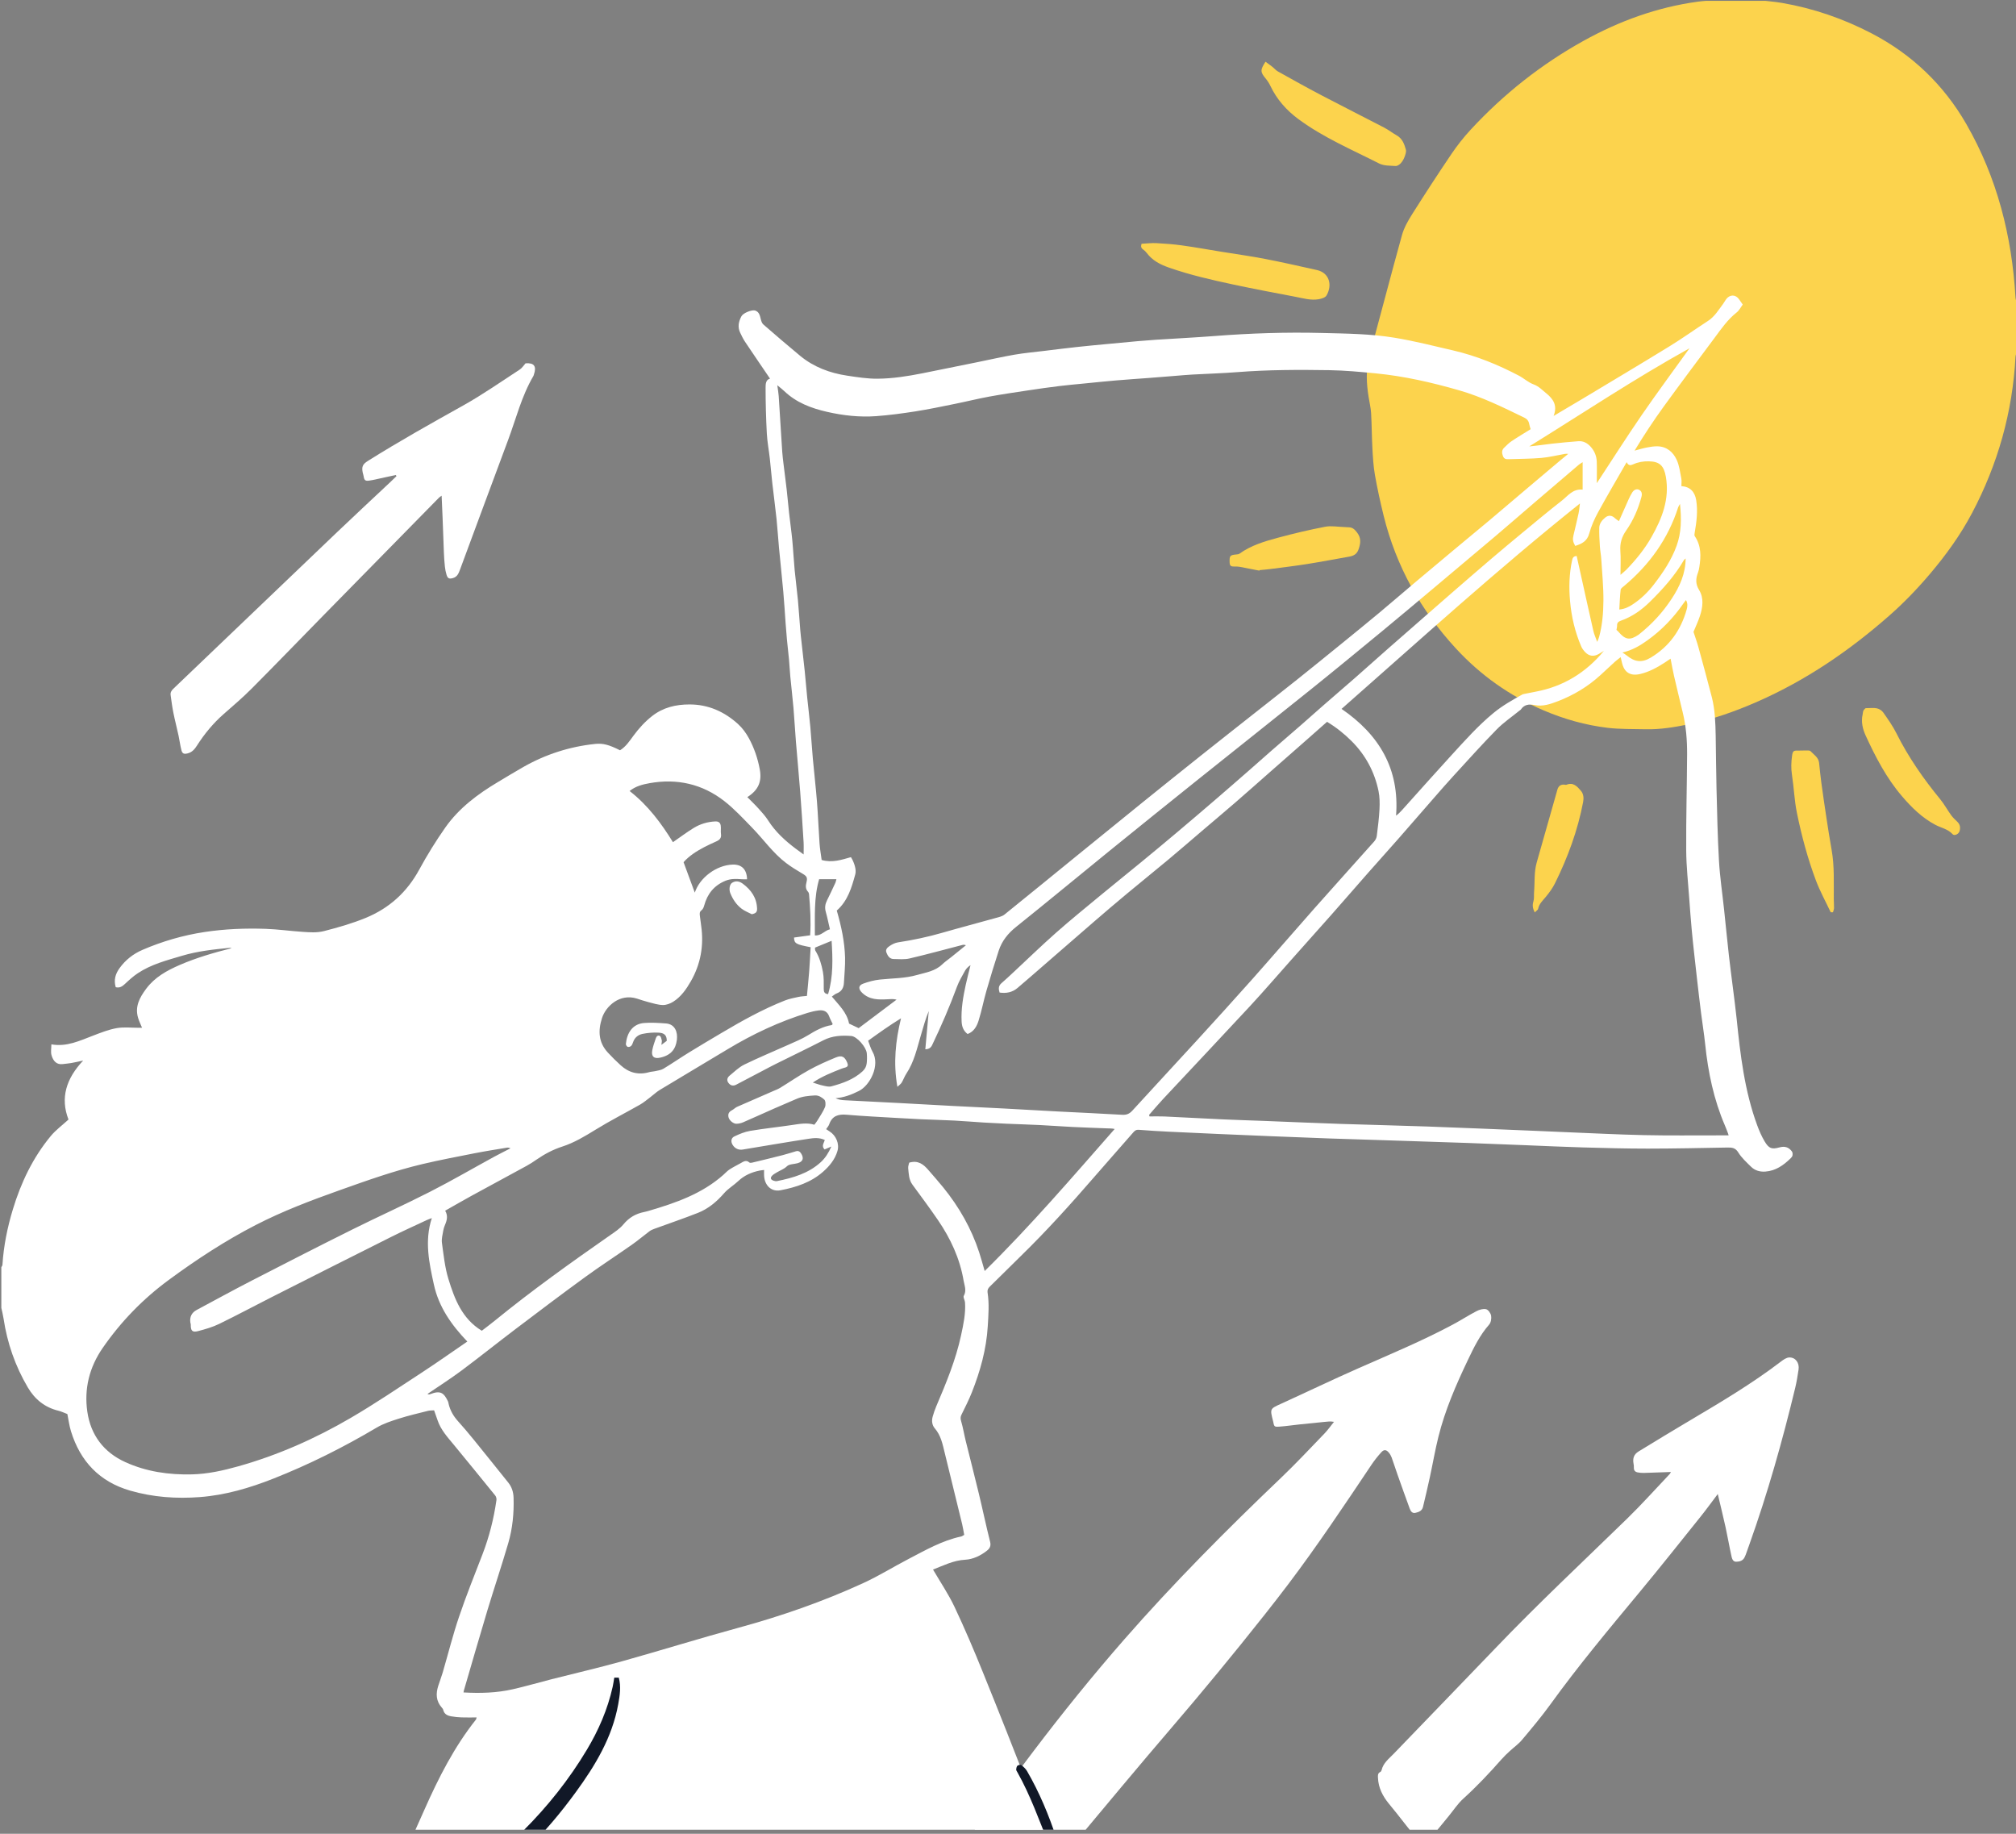 <svg width="221" height="201" viewBox="0 0 221 201" fill="none" xmlns="http://www.w3.org/2000/svg">
<rect x="0" y="0" width="221" height="201" fill="#808080" stroke="none"/>
<g clip-path="url(#clip0_2154_7864)">
<path d="M221.068 38.625C221.027 38.78 220.956 38.934 220.947 39.09C220.625 45.165 219.013 50.883 216.171 56.254C214.907 58.644 213.331 60.824 211.585 62.885C210.185 64.54 208.685 66.096 207.056 67.524C202.712 71.336 197.985 74.562 192.674 76.897C190.237 77.969 187.741 78.857 185.132 79.387C183.565 79.705 181.982 79.973 180.371 79.933C178.994 79.899 177.606 79.937 176.243 79.776C173.814 79.487 171.471 78.824 169.212 77.863C165.519 76.29 162.315 74.021 159.602 71.079C155.746 66.897 153.047 62.066 151.68 56.527C151.315 55.046 150.987 53.553 150.722 52.051C150.552 51.086 150.5 50.096 150.446 49.114C150.376 47.841 150.379 46.563 150.305 45.29C150.27 44.701 150.126 44.118 150.034 43.533C149.792 42.021 149.709 40.523 150.12 39.013C151.32 34.603 152.464 30.177 153.688 25.773C153.91 24.976 154.34 24.215 154.786 23.508C156.195 21.278 157.632 19.064 159.11 16.881C159.742 15.947 160.448 15.049 161.214 14.221C164.82 10.322 168.936 7.062 173.584 4.48C177.5 2.306 181.643 0.799 186.094 0.186C186.684 0.104 187.283 0.083 187.876 0.022C188.056 0.004 188.232 -0.053 188.41 -0.092H192.492C192.645 -0.05 192.797 0.011 192.954 0.031C193.748 0.131 194.55 0.183 195.338 0.318C198.794 0.915 202.075 2.045 205.184 3.665C209.609 5.97 213.085 9.301 215.561 13.611C218.93 19.474 220.549 25.863 220.944 32.586C220.956 32.786 221.023 32.983 221.065 33.182V38.625H221.068Z" fill="#FCD34D"/>
<path d="M187.065 36.268C186.086 37.744 185.106 39.221 184.128 40.698C182.397 43.308 180.676 45.925 178.949 48.538C177.21 51.166 175.463 53.79 173.736 56.427C173.67 56.529 173.527 56.46 173.548 56.348C173.731 55.301 173.81 54.234 173.774 53.17C173.745 52.273 173.662 51.343 173.429 50.473C173.332 50.116 173.18 49.737 172.863 49.52C172.527 49.29 172.098 49.283 171.705 49.283C169.755 49.281 167.801 49.335 165.853 49.27C165.747 49.268 165.747 49.112 165.851 49.107C165.816 49.069 165.809 48.999 165.863 48.961C167.326 47.897 168.808 46.861 170.308 45.85C172.972 44.056 175.694 42.347 178.471 40.731C181.248 39.116 184.075 37.586 186.949 36.151C187.02 36.115 187.116 36.192 187.065 36.268Z" fill="#FCD34D"/>
<path d="M101.456 224.289C101.113 223.974 100.745 223.684 100.438 223.339C100.143 223.008 100.036 222.606 100.093 222.136C100.308 220.383 100.527 218.627 100.67 216.867C100.787 215.433 100.798 213.989 100.859 212.471C100.607 212.612 100.426 212.727 100.232 212.817C99.84 212.999 99.65 212.928 99.415 212.575C98.989 211.933 99 211.32 99.461 210.691C99.959 210.01 100.452 209.323 100.897 208.607C101.106 208.271 101.231 207.869 101.329 207.48C101.409 207.16 101.473 206.931 101.855 206.823C102.124 206.747 102.391 206.511 102.567 206.277C106.139 201.517 109.67 196.726 113.264 191.983C116.449 187.782 119.76 183.681 123.231 179.711C128.661 173.502 134.472 167.666 140.436 161.975C142.075 160.411 143.623 158.753 145.196 157.122C145.575 156.729 145.89 156.273 146.235 155.846C145.835 155.772 145.5 155.82 145.163 155.855C144.263 155.949 143.362 156.033 142.464 156.128C141.73 156.206 141 156.317 140.265 156.37C139.683 156.412 139.678 156.38 139.561 155.782C139.206 154.398 139.215 154.419 140.42 153.87C143.263 152.575 146.08 151.221 148.937 149.961C152.417 148.426 155.932 146.968 159.29 145.17C160.159 144.705 160.99 144.165 161.865 143.71C162.175 143.549 162.591 143.427 162.908 143.5C163.144 143.555 163.413 143.935 163.461 144.208C163.515 144.516 163.443 144.956 163.246 145.181C162.227 146.342 161.562 147.706 160.909 149.077C159.612 151.794 158.411 154.553 157.682 157.486C157.318 158.948 157.065 160.438 156.746 161.912C156.508 163.006 156.251 164.096 155.989 165.186C155.886 165.609 155.511 165.742 155.15 165.823C154.795 165.902 154.631 165.609 154.532 165.341C154.065 164.076 153.616 162.804 153.166 161.533C152.956 160.938 152.768 160.333 152.551 159.74C152.481 159.552 152.374 159.366 152.244 159.214C151.964 158.883 151.712 158.859 151.418 159.185C151.035 159.612 150.671 160.063 150.352 160.54C147.393 164.959 144.441 169.383 141.235 173.627C139.54 175.872 137.78 178.067 136.016 180.258C134.327 182.354 132.607 184.426 130.877 186.49C129.186 188.507 127.459 190.494 125.761 192.504C123.876 194.735 122.002 196.973 120.131 199.216C118.05 201.709 115.959 204.194 113.906 206.71C111.008 210.259 108.067 213.779 105.586 217.643C104.705 219.016 103.968 220.483 103.19 221.922C102.734 222.768 102.351 223.659 101.582 224.289H101.457H101.456Z" fill="white"/>
<path d="M183.172 161.343C182.131 161.38 181.167 161.42 180.201 161.445C179.977 161.451 179.748 161.427 179.527 161.387C179.252 161.336 179.097 161.17 179.11 160.868C179.116 160.729 179.103 160.585 179.076 160.447C178.96 159.837 179.115 159.401 179.638 159.083C181.517 157.937 183.397 156.792 185.291 155.67C188.692 153.658 192.088 151.639 195.237 149.235C195.501 149.033 195.829 148.802 196.136 148.79C196.829 148.762 197.277 149.387 197.163 150.123C197.06 150.789 196.957 151.457 196.799 152.112C195.399 157.927 193.774 163.677 191.763 169.312C191.631 169.678 191.504 170.044 191.372 170.409C191.337 170.504 191.292 170.596 191.248 170.689C191.061 171.084 190.677 171.177 190.318 171.178C189.937 171.178 189.856 170.79 189.794 170.504C189.564 169.467 189.387 168.419 189.159 167.382C188.9 166.205 188.609 165.035 188.307 163.757C187.633 164.647 187.053 165.452 186.433 166.225C184.218 168.986 182.02 171.759 179.761 174.482C176.41 178.52 173.043 182.543 169.968 186.802C168.994 188.15 167.918 189.429 166.847 190.704C166.455 191.172 165.936 191.533 165.485 191.952C165.186 192.231 164.886 192.512 164.616 192.819C163.282 194.334 161.901 195.8 160.401 197.158C159.799 197.703 159.344 198.411 158.823 199.045C158.261 199.727 157.708 200.416 157.137 201.09C156.979 201.277 156.79 201.449 156.583 201.579C156.032 201.928 155.646 201.9 155.22 201.398C154.503 200.552 153.834 199.665 153.143 198.796C152.849 198.427 152.549 198.06 152.249 197.694C151.574 196.868 151.101 195.956 151.057 194.863C151.047 194.618 151.019 194.363 151.308 194.224C151.372 194.193 151.436 194.106 151.451 194.034C151.629 193.233 152.266 192.765 152.784 192.225C156.481 188.375 160.205 184.553 163.894 180.696C168.582 175.793 173.536 171.164 178.393 166.433C180 164.867 181.497 163.188 183.043 161.56C183.082 161.519 183.102 161.461 183.171 161.344L183.172 161.343Z" fill="white"/>
<path d="M43.387 52.064C42.839 52.183 42.291 52.304 41.742 52.422C41.322 52.512 40.904 52.619 40.481 52.677C40.022 52.739 39.931 52.641 39.855 52.161C39.836 52.04 39.789 51.925 39.764 51.806C39.632 51.161 39.754 50.88 40.326 50.522C43.742 48.376 47.261 46.409 50.782 44.441C52.916 43.249 54.926 41.836 56.98 40.503C57.227 40.342 57.397 40.06 57.616 39.821C58.548 39.754 58.839 40.133 58.53 41.048C58.51 41.106 58.498 41.169 58.468 41.22C57.172 43.425 56.571 45.904 55.685 48.27C53.925 52.974 52.191 57.689 50.442 62.397C50.293 62.797 50.152 63.219 49.664 63.359C49.253 63.477 49.081 63.414 48.956 63.016C48.865 62.726 48.805 62.42 48.772 62.118C48.717 61.607 48.682 61.094 48.661 60.579C48.607 59.305 48.568 58.029 48.518 56.755C48.488 55.973 48.45 55.193 48.412 54.334C48.273 54.436 48.188 54.482 48.123 54.549C43.878 58.87 39.632 63.192 35.39 67.517C32.779 70.18 30.19 72.865 27.557 75.507C26.587 76.481 25.532 77.374 24.5 78.284C23.362 79.285 22.412 80.437 21.599 81.711C21.356 82.094 21.073 82.444 20.594 82.57C20.188 82.677 19.994 82.627 19.89 82.234C19.751 81.704 19.688 81.155 19.571 80.619C19.39 79.785 19.173 78.957 19.005 78.12C18.877 77.482 18.794 76.835 18.705 76.189C18.666 75.907 18.786 75.698 19.002 75.492C24.991 69.773 30.97 64.042 36.96 58.323C38.881 56.488 40.83 54.682 42.766 52.861C43 52.641 43.229 52.416 43.461 52.193C43.437 52.15 43.414 52.107 43.39 52.064H43.387Z" fill="white"/>
<path d="M125.142 26.719C125.723 26.691 126.244 26.623 126.759 26.65C127.7 26.7 128.644 26.769 129.576 26.899C131.013 27.099 132.443 27.357 133.875 27.59C135.47 27.849 137.072 28.069 138.658 28.375C140.57 28.744 142.47 29.176 144.371 29.6C145.738 29.905 146.076 31.257 145.414 32.392C145.283 32.618 144.873 32.741 144.57 32.796C143.701 32.952 142.857 32.692 142.014 32.532C139.743 32.101 137.472 31.672 135.212 31.19C132.83 30.682 130.455 30.139 128.15 29.333C127.203 29.003 126.334 28.562 125.714 27.733C125.604 27.588 125.468 27.45 125.318 27.348C125.023 27.152 125.083 26.917 125.143 26.721L125.142 26.719Z" fill="#FCD34D"/>
<path d="M138.726 6.765C139.003 6.969 139.246 7.138 139.477 7.321C139.686 7.485 139.86 7.705 140.087 7.831C141.666 8.71 143.242 9.594 144.843 10.434C147.137 11.637 149.455 12.799 151.754 13.995C152.226 14.242 152.65 14.579 153.116 14.841C153.729 15.185 153.944 15.788 154.114 16.391C154.183 16.637 154.06 16.957 153.963 17.22C153.871 17.466 153.728 17.71 153.549 17.9C153.409 18.049 153.172 18.209 152.99 18.196C152.383 18.153 151.706 18.184 151.189 17.921C148.194 16.4 145.082 15.081 142.356 13.071C141.044 12.104 139.981 10.92 139.273 9.433C139.133 9.14 138.954 8.856 138.746 8.606C138.156 7.898 138.134 7.674 138.728 6.766L138.726 6.765Z" fill="#FCD34D"/>
<path d="M204.51 77.621C205.029 77.621 205.405 77.564 205.75 77.64C206.005 77.696 206.295 77.876 206.442 78.088C206.959 78.826 207.489 79.57 207.89 80.372C209.191 82.976 210.837 85.343 212.679 87.587C213.131 88.137 213.473 88.775 213.892 89.354C214.083 89.617 214.327 89.845 214.565 90.071C214.871 90.362 214.924 90.711 214.815 91.091C214.717 91.429 214.249 91.656 214.041 91.427C213.526 90.86 212.795 90.744 212.169 90.413C210.702 89.639 209.547 88.498 208.489 87.258C206.793 85.273 205.597 82.969 204.518 80.62C204.208 79.944 203.993 79.116 204.19 78.3C204.224 78.16 204.213 78 204.278 77.881C204.353 77.744 204.491 77.642 204.51 77.621Z" fill="#FCD34D"/>
<path d="M200.687 99.989C200.14 98.829 199.514 97.698 199.065 96.502C198.164 94.102 197.499 91.621 196.985 89.111C196.705 87.736 196.655 86.315 196.44 84.924C196.33 84.22 196.354 83.539 196.451 82.843C196.524 82.33 196.603 82.25 197.113 82.271C197.378 82.282 197.644 82.25 197.909 82.258C198.105 82.263 198.378 82.227 198.481 82.338C198.844 82.724 199.354 83.016 199.417 83.626C199.494 84.358 199.565 85.093 199.665 85.823C199.835 87.076 200.018 88.326 200.209 89.576C200.391 90.765 200.572 91.955 200.785 93.139C201.112 94.954 201.009 96.785 201.026 98.612C201.029 98.92 201.061 99.229 201.051 99.536C201.047 99.689 200.976 99.841 200.935 99.993C200.852 99.991 200.77 99.99 200.687 99.989Z" fill="#FCD34D"/>
<path d="M138.06 62.546C137.338 62.405 136.617 62.259 135.894 62.128C135.697 62.092 135.492 62.088 135.289 62.095C134.973 62.105 134.807 62.036 134.795 61.651C134.774 60.923 134.813 60.841 135.529 60.773C135.647 60.761 135.785 60.752 135.875 60.687C137.153 59.77 138.635 59.331 140.119 58.933C141.819 58.476 143.537 58.068 145.264 57.737C145.931 57.609 146.649 57.748 147.344 57.767C147.509 57.772 147.672 57.794 147.836 57.795C148.263 57.8 148.493 58.014 148.762 58.364C149.237 58.984 149.159 59.54 148.936 60.198C148.755 60.731 148.399 60.925 147.904 61.012C146.373 61.28 144.849 61.576 143.314 61.819C141.962 62.034 140.601 62.194 139.242 62.372C138.855 62.423 138.464 62.451 138.076 62.49C138.071 62.51 138.065 62.528 138.061 62.548L138.06 62.546Z" fill="#FCD34D"/>
<path d="M168.24 100.009C168.016 99.556 167.969 99.211 168.098 98.802C168.197 98.487 168.14 98.125 168.169 97.785C168.261 96.708 168.156 95.611 168.454 94.554C169.099 92.259 169.757 89.966 170.409 87.672C170.515 87.3 170.621 86.927 170.725 86.555C170.836 86.161 171.084 85.976 171.468 86C171.55 86.005 171.645 86.046 171.712 86.019C172.464 85.707 172.894 86.197 173.303 86.676C173.601 87.025 173.629 87.482 173.548 87.907C172.955 91.025 171.867 93.978 170.463 96.814C170.202 97.343 169.843 97.832 169.469 98.289C169.131 98.701 168.731 99.048 168.615 99.608C168.587 99.745 168.396 99.849 168.242 100.008L168.24 100.009Z" fill="#FCD34D"/>
<path d="M0.151 138.896C0.192 138.807 0.263 138.721 0.269 138.63C0.398 136.558 0.811 134.532 1.41 132.556C2.298 129.626 3.603 126.885 5.57 124.513C6.112 123.86 6.82 123.343 7.509 122.711C6.585 120.336 7.265 118.209 9.118 116.246C8.595 116.355 8.195 116.449 7.79 116.521C7.489 116.574 7.181 116.592 6.878 116.632C6.216 116.719 5.833 116.311 5.648 115.661C5.547 115.307 5.631 114.9 5.631 114.469C7.317 114.771 8.751 114.066 10.224 113.506C11.065 113.186 11.918 112.845 12.796 112.691C13.591 112.552 14.428 112.656 15.246 112.653C15.347 112.653 15.448 112.653 15.573 112.653C15.421 112.281 15.249 111.934 15.139 111.571C14.761 110.328 15.314 109.333 16.019 108.383C16.962 107.111 18.291 106.38 19.7 105.769C21.533 104.975 23.444 104.422 25.395 103.929C25.317 103.916 25.238 103.886 25.164 103.892C23.412 104.065 21.663 104.252 19.968 104.757C18.285 105.258 16.572 105.695 15.089 106.686C14.581 107.026 14.123 107.447 13.677 107.865C13.386 108.137 13.101 108.31 12.686 108.205C12.457 107.427 12.642 106.76 13.101 106.124C13.759 105.212 14.607 104.55 15.628 104.11C17.807 103.17 20.068 102.515 22.416 102.158C24.645 101.819 26.887 101.732 29.133 101.809C30.486 101.856 31.833 102.051 33.185 102.139C33.957 102.189 34.724 102.255 35.506 102.057C37.061 101.66 38.597 101.222 40.084 100.612C42.678 99.545 44.615 97.787 45.961 95.312C46.824 93.726 47.779 92.18 48.816 90.704C50.311 88.58 52.357 87.046 54.569 85.728C55.506 85.17 56.436 84.6 57.384 84.061C59.829 82.674 62.454 81.829 65.253 81.54C66.109 81.452 66.776 81.636 67.967 82.237C68.613 81.844 69.016 81.216 69.454 80.624C70.045 79.825 70.704 79.099 71.49 78.483C72.701 77.536 74.094 77.211 75.596 77.213C77.651 77.215 79.402 78.002 80.897 79.353C81.374 79.784 81.78 80.336 82.089 80.903C82.669 81.965 83.061 83.112 83.285 84.306C83.542 85.675 83.133 86.601 81.925 87.371C82.342 87.795 82.768 88.198 83.16 88.634C83.529 89.044 83.909 89.458 84.202 89.921C84.999 91.176 86.069 92.15 87.24 93.031C87.499 93.226 87.763 93.412 88.096 93.656C88.096 93.142 88.118 92.717 88.092 92.297C87.978 90.47 87.863 88.642 87.722 86.817C87.581 84.972 87.401 83.131 87.251 81.288C87.151 80.06 87.089 78.828 86.983 77.599C86.885 76.456 86.746 75.315 86.638 74.173C86.577 73.54 86.549 72.904 86.491 72.271C86.426 71.559 86.338 70.848 86.27 70.136C86.213 69.544 86.168 68.952 86.124 68.359C86.038 67.194 85.972 66.027 85.867 64.863C85.723 63.25 85.546 61.639 85.394 60.026C85.296 58.984 85.237 57.939 85.128 56.9C84.989 55.577 84.809 54.258 84.66 52.936C84.558 52.041 84.489 51.142 84.389 50.247C84.286 49.333 84.11 48.423 84.061 47.507C83.972 45.845 83.927 44.178 83.926 42.513C83.926 42.135 83.929 41.618 84.413 41.503C83.498 40.155 82.573 38.806 81.663 37.445C81.46 37.142 81.303 36.804 81.144 36.474C80.842 35.845 80.965 35.238 81.284 34.655C81.476 34.304 82.438 33.911 82.805 34.045C83.234 34.2 83.302 34.599 83.4 34.982C83.452 35.185 83.522 35.426 83.668 35.553C85.004 36.715 86.346 37.871 87.711 38.999C89.21 40.236 90.974 40.891 92.874 41.176C93.968 41.341 95.076 41.517 96.177 41.51C97.838 41.499 99.489 41.24 101.121 40.915C103.125 40.516 105.127 40.106 107.129 39.7C108.491 39.423 109.847 39.112 111.216 38.875C112.286 38.691 113.371 38.594 114.45 38.463C115.652 38.316 116.853 38.166 118.057 38.034C119.119 37.918 120.183 37.82 121.247 37.719C122.413 37.607 123.579 37.496 124.747 37.392C125.403 37.333 126.06 37.282 126.717 37.24C128.854 37.102 130.991 36.997 133.125 36.832C137.052 36.528 140.983 36.395 144.92 36.496C147.574 36.564 150.241 36.584 152.864 37.016C155.026 37.372 157.159 37.914 159.297 38.411C161.831 38.999 164.224 39.974 166.521 41.184C167.064 41.471 167.538 41.922 168.105 42.127C168.683 42.337 169.055 42.744 169.498 43.103C170.271 43.729 170.76 44.441 170.311 45.591C171.416 44.937 172.402 44.359 173.381 43.771C176.598 41.837 179.825 39.919 183.022 37.955C184.455 37.076 185.823 36.09 187.235 35.176C187.97 34.7 188.394 33.966 188.899 33.298C189.023 33.136 189.108 32.946 189.233 32.785C189.65 32.248 190.283 32.271 190.656 32.825C190.765 32.986 190.877 33.143 191.044 33.381C190.839 33.654 190.664 34.023 190.376 34.248C189.39 35.022 188.697 36.037 187.964 37.021C186.098 39.533 184.214 42.034 182.377 44.568C181.251 46.12 180.198 47.725 179.187 49.394C179.623 49.28 180.054 49.143 180.496 49.057C180.896 48.98 181.309 48.908 181.714 48.92C182.73 48.95 183.42 49.558 183.809 50.414C184.092 51.035 184.174 51.753 184.309 52.435C184.363 52.709 184.318 53.004 184.318 53.284C185.258 53.344 185.791 53.894 185.941 54.815C186.137 56.017 185.983 57.194 185.78 58.374C185.758 58.503 185.723 58.676 185.785 58.766C186.5 59.818 186.475 60.971 186.286 62.151C186.254 62.353 186.217 62.559 186.145 62.748C185.89 63.414 185.846 63.992 186.267 64.681C186.791 65.542 186.666 66.557 186.357 67.5C186.153 68.12 185.869 68.714 185.646 69.26C185.829 69.823 186.025 70.356 186.175 70.901C186.678 72.735 187.18 74.57 187.654 76.412C188.01 77.795 188.051 79.216 188.079 80.634C188.116 82.57 188.119 84.507 188.169 86.442C188.237 89.078 188.287 91.715 188.439 94.346C188.541 96.13 188.809 97.904 188.998 99.683C189.176 101.36 189.339 103.038 189.525 104.714C189.652 105.857 189.808 106.998 189.949 108.14C190.094 109.323 190.259 110.506 190.379 111.692C190.781 115.64 191.246 119.574 192.625 123.33C192.85 123.943 193.113 124.553 193.447 125.112C193.906 125.879 194.21 126.001 195.069 125.765C195.671 125.598 196.102 125.749 196.444 126.223C196.519 126.328 196.521 126.515 196.496 126.653C196.477 126.764 196.383 126.874 196.296 126.959C195.52 127.716 194.667 128.329 193.534 128.414C192.926 128.46 192.378 128.303 191.948 127.878C191.454 127.389 190.919 126.908 190.561 126.326C190.252 125.821 189.893 125.771 189.399 125.779C186.473 125.831 183.547 125.896 180.622 125.898C178.253 125.898 175.884 125.833 173.514 125.767C171.435 125.709 169.358 125.608 167.28 125.526C165.141 125.442 163.001 125.352 160.863 125.277C158.373 125.188 155.882 125.111 153.392 125.031C150.819 124.948 148.245 124.872 145.672 124.783C143.532 124.708 141.392 124.621 139.253 124.534C137.319 124.456 135.386 124.372 133.453 124.288C131.663 124.209 129.875 124.131 128.086 124.041C126.997 123.987 125.907 123.922 124.821 123.835C124.55 123.814 124.404 123.925 124.249 124.103C122.799 125.764 121.337 127.414 119.892 129.079C117.327 132.039 114.705 134.945 111.897 137.68C110.76 138.788 109.646 139.917 108.506 141.021C108.305 141.217 108.22 141.412 108.261 141.674C108.453 142.903 108.356 144.128 108.282 145.363C108.131 147.893 107.459 150.286 106.536 152.62C106.205 153.455 105.793 154.259 105.398 155.067C105.282 155.304 105.281 155.489 105.358 155.753C105.569 156.473 105.689 157.22 105.869 157.95C106.341 159.869 106.839 161.781 107.301 163.701C107.726 165.461 108.095 167.236 108.539 168.992C108.654 169.444 108.502 169.719 108.206 169.955C107.503 170.515 106.673 170.912 105.801 170.96C104.502 171.03 103.408 171.607 102.28 172.034C103.085 173.414 103.97 174.718 104.637 176.126C105.745 178.468 106.76 180.857 107.733 183.26C109.523 187.677 111.271 192.111 113.004 196.55C115.411 202.713 117.581 208.959 119.621 215.252C120.765 218.782 122.084 222.246 123.497 225.675C123.783 226.371 123.958 227.114 124.211 227.826C124.423 228.425 124.714 228.999 124.896 229.606C125.114 230.335 125.271 231.083 125.42 231.829C125.533 232.386 125.437 232.426 124.908 232.7C124.261 233.035 123.562 233.08 122.878 233.128C121.545 233.22 120.207 233.242 118.871 233.271C116.627 233.321 114.383 233.412 112.141 233.374C110.276 233.343 108.413 233.151 106.549 233.03C105.935 232.99 105.321 232.944 104.707 232.909C103.866 232.861 103.026 232.807 102.184 232.78C100.374 232.726 98.56 232.74 96.755 232.627C94.96 232.514 93.141 232.544 91.389 232.034C90.762 231.851 90.144 231.626 89.538 231.379C89.129 231.212 88.843 230.911 88.707 230.451C88.612 230.13 88.433 229.819 88.233 229.548C87.314 228.311 86.862 226.862 86.373 225.438C85.501 222.899 84.677 220.344 83.825 217.766C83.721 217.938 83.609 218.098 83.521 218.27C82.493 220.292 81.493 222.328 80.436 224.335C79.636 225.855 79.188 227.481 78.813 229.139C78.709 229.596 78.586 230.054 78.419 230.492C78.13 231.245 77.652 231.833 76.883 232.168C76.463 232.351 76.069 232.35 75.634 232.263C75.325 232.2 74.992 232.213 74.674 232.244C73.212 232.386 71.797 232.83 70.298 232.809C69.349 232.795 68.395 233.054 67.442 233.188C67.2 233.222 66.954 233.268 66.711 233.269C64.731 233.272 62.752 233.274 60.774 233.257C60.014 233.25 59.256 233.172 58.497 233.156C56.664 233.114 54.845 233.301 53.026 233.501C51.844 233.631 50.653 233.681 49.467 233.776C49.27 233.791 49.078 233.856 48.883 233.898H46.409C46.238 233.856 46.068 233.793 45.894 233.775C44.753 233.652 43.612 233.538 42.471 233.422C41.574 233.33 40.677 233.252 39.782 233.144C39.173 233.071 38.562 232.985 37.963 232.854C37.473 232.747 37.109 232.458 37.017 231.92C37.003 231.841 36.998 231.747 36.953 231.687C36.496 231.078 36.434 230.431 36.707 229.725C36.778 229.542 36.756 229.32 36.764 229.115C36.778 228.751 36.735 228.376 36.797 228.02C37.365 224.827 38 221.648 38.877 218.522C40.001 214.514 41.215 210.535 42.843 206.698C44.037 203.883 45.31 201.102 46.55 198.306C48.087 194.843 49.795 191.476 52.169 188.489C52.209 188.439 52.213 188.358 52.249 188.245C51.661 188.245 51.126 188.259 50.592 188.24C50.224 188.227 49.854 188.187 49.49 188.128C49.069 188.058 48.7 187.902 48.588 187.419C48.566 187.325 48.494 187.235 48.426 187.159C47.794 186.453 47.77 185.646 48.038 184.796C48.192 184.308 48.382 183.83 48.526 183.339C49.125 181.295 49.639 179.223 50.322 177.208C51.103 174.898 52.019 172.633 52.895 170.357C53.634 168.438 54.131 166.459 54.422 164.428C54.445 164.266 54.391 164.048 54.29 163.923C52.79 162.067 51.279 160.221 49.764 158.378C49.073 157.537 48.323 156.736 47.968 155.672C47.847 155.311 47.717 154.953 47.587 154.585C47.33 154.605 47.118 154.59 46.922 154.64C45.853 154.911 44.777 155.158 43.728 155.492C42.896 155.756 42.04 156.033 41.296 156.475C37.659 158.632 33.893 160.52 29.96 162.072C27.366 163.096 24.7 163.882 21.916 164.092C19.343 164.287 16.773 164.112 14.272 163.386C10.916 162.414 8.803 160.186 7.783 156.886C7.592 156.269 7.514 155.618 7.385 154.991C7.045 154.863 6.727 154.706 6.389 154.624C4.904 154.26 3.817 153.375 3.054 152.082C1.67 149.737 0.792 147.211 0.389 144.518C0.33 144.127 0.228 143.742 0.146 143.354V138.9L0.151 138.896ZM167.791 47.04C167.731 46.828 167.667 46.656 167.636 46.477C167.581 46.148 167.409 45.928 167.107 45.781C164.778 44.651 162.456 43.501 159.955 42.782C156.954 41.919 153.914 41.225 150.8 40.922C149.104 40.757 147.401 40.6 145.699 40.573C142.342 40.519 138.984 40.527 135.63 40.789C133.991 40.917 132.343 40.963 130.7 41.055C130.044 41.092 129.389 41.154 128.733 41.206C127.832 41.277 126.931 41.352 126.03 41.421C124.801 41.515 123.57 41.593 122.342 41.699C121.156 41.799 119.973 41.924 118.788 42.041C117.89 42.13 116.99 42.207 116.095 42.318C114.979 42.456 113.863 42.613 112.75 42.782C111.319 42.998 109.885 43.207 108.461 43.468C107.198 43.7 105.949 44.012 104.69 44.266C103.251 44.557 101.813 44.861 100.362 45.089C98.928 45.314 97.484 45.508 96.036 45.614C94.229 45.745 92.44 45.547 90.667 45.143C88.922 44.744 87.299 44.133 85.979 42.873C85.77 42.673 85.536 42.498 85.21 42.227C85.276 42.718 85.341 43.061 85.364 43.406C85.497 45.435 85.616 47.464 85.749 49.493C85.779 49.962 85.841 50.431 85.897 50.899C86.007 51.813 86.132 52.725 86.236 53.639C86.336 54.514 86.408 55.391 86.506 56.265C86.614 57.24 86.757 58.212 86.851 59.189C86.957 60.289 87.01 61.395 87.114 62.496C87.217 63.594 87.368 64.689 87.471 65.787C87.574 66.889 87.639 67.993 87.73 69.095C87.768 69.564 87.827 70.031 87.879 70.5C87.991 71.517 88.112 72.533 88.216 73.552C88.317 74.531 88.393 75.513 88.492 76.491C88.599 77.553 88.734 78.611 88.83 79.674C88.935 80.82 88.999 81.97 89.103 83.117C89.248 84.713 89.434 86.306 89.561 87.904C89.681 89.422 89.734 90.945 89.842 92.464C89.885 93.073 89.997 93.678 90.073 94.261C91.233 94.595 92.272 94.234 93.283 93.951C93.631 94.499 93.898 95.32 93.765 95.807C93.365 97.271 92.944 98.738 91.73 99.803C92.236 101.556 92.592 103.233 92.639 104.955C92.665 105.877 92.561 106.801 92.513 107.724C92.484 108.273 92.263 108.685 91.713 108.89C91.527 108.96 91.372 109.11 91.19 109.233C91.958 110.163 92.852 110.981 93.076 112.195C93.43 112.363 93.759 112.517 94.131 112.693C95.506 111.659 96.895 110.614 98.284 109.57C97.918 109.473 97.601 109.511 97.283 109.528C96.292 109.58 95.32 109.593 94.52 108.828C94.09 108.416 94.071 108.019 94.621 107.818C95.208 107.602 95.83 107.434 96.45 107.369C97.816 107.223 99.203 107.247 100.537 106.864C101.492 106.591 102.504 106.454 103.272 105.717C103.582 105.419 103.945 105.176 104.282 104.905C104.818 104.474 105.351 104.04 105.886 103.607C105.719 103.537 105.601 103.548 105.486 103.578C103.566 104.074 101.654 104.6 99.724 105.052C99.156 105.185 98.538 105.127 97.945 105.115C97.513 105.105 97.315 104.766 97.173 104.41C97.033 104.06 97.299 103.843 97.517 103.693C97.793 103.503 98.126 103.339 98.453 103.289C100.094 103.04 101.712 102.697 103.308 102.236C105.253 101.674 107.212 101.162 109.162 100.617C109.489 100.527 109.857 100.448 110.11 100.245C112.741 98.129 115.352 95.986 117.972 93.856C120.383 91.894 122.794 89.932 125.212 87.979C127.324 86.274 129.441 84.575 131.564 82.884C133.541 81.309 135.528 79.75 137.51 78.184C139.121 76.913 140.738 75.648 142.343 74.368C143.9 73.124 145.447 71.867 146.994 70.61C148.398 69.469 149.802 68.33 151.191 67.172C152.549 66.041 153.884 64.882 155.235 63.743C156.633 62.564 158.037 61.392 159.441 60.221C160.736 59.142 162.039 58.072 163.329 56.989C164.746 55.797 166.152 54.594 167.565 53.398C168.711 52.428 169.86 51.46 171.008 50.492C171.285 50.26 171.566 50.033 171.916 49.745C171.727 49.745 171.646 49.734 171.569 49.747C170.703 49.898 169.842 50.115 168.97 50.192C167.804 50.294 166.63 50.286 165.459 50.329C165.163 50.34 164.893 50.355 164.758 49.992C164.629 49.651 164.608 49.346 164.882 49.081C165.146 48.826 165.406 48.555 165.709 48.352C166.386 47.897 167.089 47.481 167.79 47.045L167.791 47.04ZM46.855 152.786C46.985 152.856 47.081 152.842 47.17 152.808C48.289 152.375 48.657 152.663 49.11 153.604C49.153 153.694 49.161 153.801 49.185 153.9C49.357 154.614 49.711 155.222 50.202 155.769C50.794 156.427 51.367 157.104 51.925 157.791C53.197 159.356 54.456 160.932 55.719 162.504C56.107 162.986 56.281 163.554 56.299 164.157C56.353 165.849 56.19 167.528 55.715 169.15C54.992 171.623 54.168 174.066 53.423 176.533C52.544 179.448 51.706 182.376 50.85 185.298C50.831 185.363 50.824 185.432 50.81 185.505C52.656 185.611 54.444 185.557 56.199 185.16C57.637 184.834 59.055 184.417 60.486 184.052C63.047 183.399 65.624 182.808 68.169 182.097C72.45 180.901 76.695 179.575 80.984 178.407C85.664 177.13 90.226 175.542 94.63 173.521C96.339 172.737 97.946 171.733 99.619 170.864C101.47 169.903 103.287 168.852 105.363 168.412C105.474 168.388 105.572 168.304 105.699 168.235C105.622 167.834 105.568 167.451 105.478 167.078C104.842 164.454 104.2 161.833 103.555 159.212C103.325 158.277 103.146 157.332 102.475 156.56C102.178 156.219 102.111 155.731 102.245 155.268C102.353 154.894 102.475 154.522 102.627 154.164C103.711 151.618 104.776 149.063 105.358 146.345C105.612 145.165 105.872 143.977 105.788 142.755C105.771 142.51 105.562 142.199 105.653 142.038C105.986 141.456 105.722 140.895 105.632 140.361C105.222 137.942 104.207 135.759 102.832 133.746C101.929 132.424 100.972 131.139 100.025 129.848C99.627 129.306 99.623 128.673 99.559 128.055C99.537 127.828 99.639 127.588 99.668 127.437C100.65 127.145 101.236 127.624 101.765 128.236C102.315 128.874 102.878 129.505 103.408 130.159C105.14 132.297 106.486 134.653 107.343 137.275C107.556 137.924 107.73 138.585 107.944 139.314C112.996 134.342 117.555 129.022 122.194 123.746C121.913 123.681 121.669 123.688 121.426 123.68C120.13 123.631 118.833 123.588 117.538 123.523C116.346 123.465 115.156 123.372 113.965 123.313C112.751 123.253 111.537 123.221 110.323 123.168C109.501 123.133 108.678 123.091 107.857 123.04C106.769 122.973 105.681 122.879 104.593 122.822C103.4 122.761 102.206 122.733 101.014 122.681C100.13 122.642 99.246 122.592 98.362 122.539C96.514 122.428 94.664 122.343 92.821 122.184C91.905 122.104 91.228 122.293 90.9 123.233C90.836 123.419 90.686 123.576 90.564 123.763C90.698 123.853 90.812 123.935 90.934 124.01C91.649 124.451 92.039 125.367 91.803 126.164C91.532 127.081 90.945 127.797 90.243 128.419C88.906 129.605 87.268 130.135 85.563 130.463C84.579 130.653 83.846 129.967 83.764 128.918C83.747 128.703 83.762 128.486 83.762 128.238C83.547 128.267 83.404 128.278 83.265 128.306C82.387 128.486 81.597 128.826 80.93 129.455C80.438 129.92 79.827 130.271 79.388 130.775C78.574 131.71 77.655 132.49 76.508 132.941C74.933 133.56 73.327 134.105 71.737 134.687C71.549 134.755 71.357 134.836 71.198 134.955C70.543 135.445 69.92 135.978 69.251 136.446C67.542 137.645 65.788 138.781 64.1 140.01C61.564 141.856 59.062 143.747 56.562 145.641C54.55 147.164 52.58 148.744 50.556 150.253C49.358 151.145 48.093 151.947 46.859 152.79L46.855 152.786ZM125.969 122.201C125.984 122.258 125.997 122.314 126.012 122.37C126.543 122.37 127.075 122.35 127.606 122.374C129.787 122.475 131.966 122.596 134.147 122.696C135.567 122.761 136.988 122.801 138.409 122.855C141.27 122.966 144.131 123.092 146.992 123.19C150.143 123.296 153.295 123.361 156.446 123.474C160.398 123.616 164.35 123.787 168.301 123.949C169.392 123.993 170.483 124.047 171.573 124.09C174.455 124.206 177.336 124.357 180.219 124.419C182.938 124.478 185.66 124.442 188.38 124.446C188.745 124.446 189.11 124.446 189.498 124.446C189.471 124.357 189.459 124.301 189.437 124.246C189.326 123.96 189.223 123.672 189.102 123.39C187.867 120.531 187.245 117.525 186.925 114.443C186.807 113.303 186.619 112.169 186.475 111.031C186.33 109.892 186.199 108.751 186.067 107.61C185.951 106.612 185.84 105.613 185.731 104.613C185.633 103.715 185.532 102.818 185.452 101.918C185.35 100.771 185.26 99.624 185.179 98.476C185.056 96.731 184.859 94.988 184.848 93.242C184.826 89.719 184.925 86.196 184.945 82.672C184.953 81.13 184.832 79.594 184.466 78.086C184.143 76.754 183.82 75.422 183.512 74.087C183.371 73.478 183.266 72.861 183.134 72.195C182.884 72.364 182.702 72.491 182.517 72.61C181.672 73.155 180.801 73.642 179.809 73.875C178.727 74.129 178.049 73.711 177.804 72.629C177.765 72.455 177.723 72.282 177.664 72.029C177.409 72.231 177.212 72.369 177.035 72.53C176.502 73.015 175.978 73.51 175.447 73.997C174.071 75.259 172.494 76.202 170.757 76.868C169.955 77.176 169.118 77.462 168.24 77.284C167.613 77.157 167.097 77.211 166.715 77.775C166.682 77.823 166.617 77.85 166.571 77.889C165.729 78.575 164.816 79.192 164.06 79.964C162.433 81.623 160.882 83.358 159.31 85.07C158.614 85.828 157.94 86.606 157.263 87.38C155.936 88.898 154.619 90.425 153.288 91.94C152.188 93.192 151.068 94.43 149.966 95.681C148.632 97.195 147.314 98.722 145.978 100.234C144.492 101.916 142.992 103.587 141.5 105.264C140.007 106.941 138.543 108.646 137.018 110.292C133.867 113.692 130.681 117.059 127.516 120.446C126.984 121.015 126.483 121.614 125.968 122.199L125.969 122.201ZM91.603 120.375C91.928 120.538 92.258 120.578 92.588 120.596C94.523 120.696 96.457 120.789 98.39 120.891C100.386 120.996 102.381 121.113 104.376 121.217C106.248 121.315 108.121 121.399 109.992 121.498C112.009 121.605 114.023 121.726 116.04 121.831C118.364 121.953 120.691 122.049 123.014 122.19C123.494 122.22 123.81 122.087 124.131 121.735C126.464 119.178 128.823 116.645 131.16 114.091C133.217 111.841 135.269 109.587 137.295 107.308C139.579 104.737 141.82 102.128 144.101 99.553C146.272 97.1 148.47 94.673 150.647 92.226C150.785 92.07 150.899 91.846 150.925 91.641C151.048 90.666 151.174 89.688 151.224 88.708C151.257 88.038 151.252 87.344 151.116 86.692C150.678 84.596 149.703 82.771 148.181 81.247C147.367 80.43 146.477 79.719 145.474 79.118C144.616 79.875 143.787 80.609 142.955 81.342C141.688 82.455 140.421 83.568 139.154 84.681C137.918 85.768 136.689 86.863 135.445 87.94C134.232 88.99 133.003 90.02 131.783 91.061C130.562 92.101 129.353 93.155 128.12 94.183C126.59 95.46 125.035 96.709 123.503 97.984C122.301 98.984 121.112 100.001 119.929 101.022C118.122 102.581 116.324 104.152 114.521 105.716C113.529 106.578 112.54 107.444 111.537 108.294C110.974 108.771 110.311 108.901 109.574 108.791C109.452 108.396 109.443 108.061 109.779 107.77C110.227 107.382 110.659 106.976 111.094 106.572C112.646 105.127 114.167 103.649 115.756 102.245C117.343 100.841 118.991 99.506 120.623 98.154C122.096 96.936 123.588 95.742 125.065 94.528C126.367 93.457 127.665 92.382 128.954 91.295C130.399 90.078 131.835 88.852 133.269 87.62C134.485 86.575 135.692 85.52 136.9 84.465C137.705 83.762 138.501 83.048 139.305 82.346C140.436 81.361 141.574 80.386 142.703 79.401C143.493 78.713 144.272 78.011 145.062 77.322C146.225 76.308 147.397 75.306 148.557 74.289C149.764 73.231 150.958 72.157 152.162 71.096C153.383 70.022 154.608 68.955 155.832 67.884C156.948 66.909 158.062 65.93 159.182 64.959C160.564 63.759 161.946 62.558 163.339 61.37C164.528 60.356 165.726 59.355 166.929 58.361C168.353 57.185 169.771 56 171.226 54.863C171.885 54.347 172.414 53.562 173.494 53.664V50.659C173.347 50.755 173.201 50.83 173.08 50.933C171.453 52.318 169.828 53.707 168.204 55.097C166.786 56.314 165.376 57.541 163.951 58.749C161.725 60.634 159.492 62.51 157.257 64.384C155.367 65.97 153.481 67.56 151.578 69.129C148.959 71.287 146.34 73.445 143.695 75.57C139.578 78.879 135.435 82.155 131.312 85.457C128.085 88.041 124.865 90.634 121.655 93.239C118.234 96.015 114.845 98.829 111.405 101.581C110.503 102.301 109.83 103.134 109.479 104.213C109.004 105.672 108.555 107.14 108.131 108.615C107.82 109.699 107.609 110.813 107.271 111.887C107.078 112.498 106.755 113.085 106.071 113.337C105.606 112.984 105.444 112.519 105.416 111.983C105.344 110.616 105.577 109.283 105.864 107.957C106.021 107.231 106.214 106.511 106.392 105.788C106.13 105.961 105.921 106.163 105.786 106.407C105.469 106.98 105.128 107.551 104.903 108.162C104.101 110.338 103.183 112.462 102.182 114.552C102.045 114.839 101.84 114.993 101.436 115.012C101.563 113.593 101.688 112.206 101.813 110.819C101.461 111.681 101.216 112.565 100.958 113.445C100.53 114.899 100.214 116.394 99.352 117.687C99.15 117.991 99.035 118.352 98.843 118.664C98.739 118.832 98.555 118.952 98.376 119.124C97.908 116.526 98.175 114.062 98.772 111.614C97.499 112.395 96.353 113.218 95.168 114.071C95.331 114.489 95.44 114.912 95.65 115.277C96.517 116.775 95.362 118.98 94.152 119.581C93.342 119.983 92.516 120.304 91.603 120.37L91.603 120.375ZM51.23 147.044C49.48 145.219 48.1 143.253 47.565 140.805C47.045 138.424 46.516 136.037 47.337 133.512C47.076 133.614 46.928 133.664 46.787 133.729C45.495 134.337 44.189 134.921 42.912 135.561C38.541 137.749 34.177 139.953 29.815 142.16C27.883 143.138 25.975 144.164 24.027 145.111C23.301 145.464 22.503 145.693 21.718 145.899C21.079 146.066 20.903 145.867 20.913 145.187C20.914 145.108 20.877 145.03 20.865 144.949C20.779 144.344 21.013 143.875 21.555 143.584C23.568 142.508 25.568 141.409 27.598 140.364C31.253 138.482 34.913 136.61 38.593 134.778C41.426 133.367 44.315 132.069 47.135 130.631C49.515 129.418 51.827 128.071 54.172 126.791C54.76 126.471 55.363 126.174 55.958 125.867C55.81 125.792 55.686 125.774 55.568 125.795C54.398 125.991 53.225 126.171 52.061 126.4C50.138 126.778 48.21 127.144 46.303 127.595C43.221 128.323 40.242 129.389 37.261 130.448C34.123 131.562 31.011 132.738 28.044 134.265C24.686 135.994 21.537 138.058 18.498 140.293C15.673 142.372 13.258 144.856 11.26 147.743C9.792 149.863 9.207 152.222 9.574 154.745C9.946 157.29 11.363 159.176 13.724 160.254C16.044 161.313 18.52 161.665 21.048 161.604C22.776 161.562 24.462 161.186 26.123 160.719C30.48 159.494 34.59 157.672 38.483 155.393C41.109 153.857 43.636 152.149 46.184 150.482C47.872 149.378 49.519 148.214 51.23 147.044ZM52.818 145.86C53.321 145.471 53.801 145.116 54.262 144.739C58.319 141.432 62.576 138.397 66.866 135.404C67.388 135.041 67.947 134.679 68.344 134.198C68.955 133.458 69.692 133.03 70.608 132.848C70.788 132.812 70.967 132.762 71.144 132.71C74.074 131.849 76.943 130.859 79.287 128.782C79.515 128.581 79.72 128.346 79.973 128.182C80.366 127.926 80.791 127.718 81.201 127.489C81.507 127.317 81.802 127.1 82.152 127.421C82.207 127.472 82.347 127.459 82.439 127.438C83.554 127.17 84.668 126.902 85.779 126.618C86.276 126.491 86.763 126.33 87.257 126.187C87.511 126.114 87.684 126.21 87.823 126.432C88.151 126.959 88.023 127.331 87.432 127.497C87.039 127.608 86.525 127.581 86.272 127.827C85.942 128.15 85.547 128.269 85.187 128.487C85.012 128.594 84.824 128.691 84.677 128.83C84.405 129.087 84.458 129.298 84.811 129.416C84.925 129.454 85.059 129.483 85.173 129.46C86.918 129.107 88.614 128.624 89.972 127.388C90.466 126.937 90.827 126.37 91.136 125.669C90.811 125.809 90.596 125.901 90.393 125.989C90.011 125.617 90.331 125.285 90.414 124.95C89.81 124.664 89.199 124.734 88.623 124.822C86.217 125.19 83.82 125.605 81.419 126.001C80.968 126.076 80.557 125.884 80.318 125.494C80.095 125.131 80.129 124.739 80.51 124.558C81.057 124.298 81.639 124.055 82.232 123.954C83.751 123.698 85.286 123.54 86.811 123.313C87.644 123.19 88.468 123.029 89.272 123.279C89.396 123.11 89.505 122.985 89.588 122.846C89.882 122.355 90.218 121.879 90.437 121.356C90.537 121.116 90.51 120.646 90.349 120.512C90.081 120.289 89.776 120.043 89.316 120.07C88.633 120.111 87.969 120.165 87.335 120.44C86.531 120.788 85.725 121.127 84.923 121.48C83.765 121.99 82.615 122.516 81.455 123.018C81.235 123.113 80.983 123.163 80.743 123.173C80.406 123.188 79.965 122.821 79.874 122.497C79.769 122.125 79.894 121.865 80.243 121.688C80.441 121.587 80.602 121.407 80.804 121.317C82.118 120.734 83.439 120.166 84.757 119.592C85.02 119.477 85.295 119.377 85.538 119.227C86.587 118.585 87.602 117.882 88.677 117.287C89.625 116.763 90.624 116.319 91.627 115.906C92.295 115.631 92.605 115.826 92.878 116.477C92.986 116.737 92.972 116.913 92.68 117.004C92.544 117.046 92.404 117.076 92.272 117.128C91.189 117.552 90.106 117.983 89.102 118.657C89.497 118.779 89.834 118.906 90.183 118.981C90.493 119.048 90.842 119.151 91.13 119.074C92.363 118.743 93.562 118.329 94.542 117.437C94.83 117.175 94.973 116.888 95.011 116.543C95.051 116.176 95.053 115.8 95.018 115.432C94.954 114.768 93.936 113.6 93.32 113.553C92.271 113.472 91.24 113.52 90.26 114.024C88.533 114.914 86.781 115.753 85.041 116.618C84.567 116.854 84.1 117.106 83.632 117.351C82.653 117.865 81.676 118.382 80.696 118.894C80.376 119.061 80.093 118.993 79.872 118.717C79.63 118.415 79.718 118.117 79.981 117.901C80.503 117.471 81.002 116.974 81.599 116.684C83.166 115.918 84.784 115.254 86.375 114.537C87.123 114.199 87.895 113.892 88.59 113.463C89.404 112.959 90.219 112.508 91.174 112.357C91.205 112.352 91.229 112.3 91.282 112.24C91.156 111.97 90.998 111.684 90.887 111.381C90.685 110.836 90.263 110.689 89.752 110.751C89.346 110.8 88.941 110.894 88.549 111.013C85.446 111.965 82.533 113.335 79.756 115.009C77.283 116.5 74.798 117.971 72.326 119.467C71.946 119.698 71.619 120.016 71.26 120.286C70.902 120.554 70.557 120.851 70.171 121.071C68.551 121.992 66.885 122.837 65.301 123.814C64.125 124.538 62.959 125.246 61.638 125.674C60.616 126.004 59.676 126.506 58.792 127.117C58.456 127.35 58.113 127.577 57.754 127.773C55.724 128.884 53.685 129.978 51.655 131.089C50.709 131.607 49.776 132.149 48.8 132.702C49.123 133.245 49.003 133.746 48.786 134.25C48.698 134.454 48.626 134.671 48.591 134.89C48.52 135.332 48.385 135.793 48.445 136.222C48.631 137.557 48.766 138.921 49.16 140.199C49.834 142.389 50.654 144.548 52.814 145.859L52.818 145.86ZM175.827 71.341C175.641 71.452 175.457 71.567 175.271 71.676C174.723 71.995 174.199 71.934 173.764 71.472C173.598 71.295 173.44 71.09 173.344 70.868C172.657 69.278 172.266 67.598 172.114 65.889C171.981 64.402 172.016 62.892 172.339 61.411C172.397 61.147 172.492 60.956 172.84 60.942C172.996 61.65 173.151 62.343 173.304 63.037C173.759 65.082 174.207 67.128 174.673 69.171C174.756 69.534 174.92 69.879 175.091 70.358C175.2 70.073 175.264 69.945 175.301 69.808C175.652 68.511 175.762 67.174 175.772 65.846C175.783 64.328 175.631 62.808 175.537 61.289C175.507 60.82 175.412 60.354 175.383 59.885C175.341 59.21 175.301 58.532 175.316 57.856C175.325 57.38 175.62 57.01 175.979 56.722C176.339 56.431 176.727 56.486 177.051 56.811C177.145 56.904 177.266 56.972 177.471 57.123C177.846 56.274 178.188 55.492 178.54 54.716C178.658 54.456 178.786 54.197 178.942 53.959C179.113 53.697 179.403 53.544 179.682 53.684C179.974 53.832 180.036 54.114 179.937 54.476C179.581 55.795 179.047 57.036 178.265 58.148C177.779 58.84 177.569 59.542 177.629 60.383C177.69 61.213 177.643 62.052 177.643 63.006C177.916 62.769 178.108 62.624 178.275 62.453C179.339 61.361 180.297 60.178 181.047 58.853C182.204 56.81 183.044 54.686 182.614 52.244C182.404 51.059 181.946 50.588 180.754 50.563C180.145 50.55 179.569 50.648 179.019 50.9C178.742 51.026 178.5 51.048 178.319 50.656C177.245 52.53 176.182 54.327 175.182 56.157C174.782 56.89 174.434 57.675 174.216 58.478C173.985 59.333 173.39 59.611 172.679 59.836C172.426 59.393 172.384 59.116 172.484 58.694C172.676 57.88 172.875 57.069 173.051 56.252C173.123 55.915 173.147 55.567 173.197 55.186C164.17 62.393 155.689 70.112 147.066 77.701C151.2 80.536 153.433 84.284 153.04 89.404C153.295 89.213 153.493 89.016 153.68 88.809C154.671 87.707 155.656 86.601 156.648 85.499C157.459 84.596 158.272 83.693 159.093 82.799C160.581 81.176 162.038 79.528 163.752 78.124C164.723 77.329 165.797 76.726 166.88 76.124C166.932 76.094 166.995 76.081 167.054 76.068C167.494 75.98 167.932 75.891 168.373 75.808C171.392 75.237 173.86 73.721 175.827 71.339V71.341ZM88.81 102.517C88.91 101.022 88.822 99.525 88.691 98.03C88.684 97.933 88.645 97.819 88.582 97.749C88.289 97.437 88.312 97.089 88.407 96.712C88.543 96.172 88.437 96.031 87.938 95.74C87.339 95.389 86.743 95.021 86.189 94.604C84.745 93.516 83.715 92.021 82.467 90.741C81.478 89.726 80.507 88.668 79.395 87.802C76.988 85.928 74.22 85.306 71.215 85.841C70.445 85.978 69.675 86.173 69.019 86.7C71.041 88.274 72.505 90.257 73.771 92.31C74.538 91.779 75.26 91.238 76.025 90.764C76.748 90.317 77.55 90.076 78.413 90.035C78.78 90.017 78.968 90.184 79.01 90.504C79.052 90.805 78.991 91.12 79.036 91.421C79.1 91.857 78.88 92.065 78.527 92.223C78.076 92.425 77.626 92.629 77.189 92.859C76.348 93.3 75.553 93.809 74.934 94.501C75.352 95.637 75.76 96.741 76.165 97.838C76.712 96.186 78.534 94.831 80.305 94.766C81.292 94.729 81.863 95.274 81.896 96.376C81.704 96.376 81.514 96.389 81.325 96.374C80.711 96.327 80.115 96.294 79.514 96.545C78.273 97.06 77.544 97.974 77.198 99.245C77.148 99.433 77.059 99.658 76.913 99.765C76.675 99.937 76.695 100.14 76.72 100.364C76.761 100.731 76.81 101.097 76.863 101.462C77.175 103.629 76.814 105.675 75.722 107.574C75.227 108.435 74.656 109.257 73.8 109.797C73.471 110.005 73.04 110.167 72.66 110.159C72.121 110.145 71.582 109.967 71.05 109.832C70.633 109.726 70.226 109.582 69.816 109.453C67.939 108.862 66.412 110.289 65.994 111.586C65.547 112.975 65.603 114.252 66.634 115.369C67.081 115.852 67.55 116.317 68.037 116.76C68.94 117.581 69.986 117.86 71.18 117.514C71.375 117.458 71.588 117.46 71.788 117.413C72.101 117.339 72.447 117.309 72.713 117.149C73.664 116.577 74.579 115.945 75.524 115.362C76.715 114.628 77.92 113.916 79.124 113.203C81.355 111.88 83.62 110.619 86.038 109.664C86.51 109.477 87.02 109.38 87.519 109.272C87.824 109.205 88.141 109.196 88.459 109.16C88.549 108.183 88.642 107.307 88.708 106.428C88.775 105.555 88.815 104.68 88.865 103.823C87.239 103.513 87.071 103.419 87.042 102.763C87.617 102.683 88.2 102.603 88.81 102.517ZM175.047 52.963C176.698 50.449 178.282 47.95 179.957 45.514C181.643 43.061 183.418 40.669 185.21 38.173C179.147 41.534 173.462 45.33 167.642 48.93C168.483 48.855 169.31 48.724 170.143 48.63C171.098 48.521 172.056 48.437 173.015 48.361C173.567 48.317 174.01 48.562 174.373 48.965C174.787 49.426 175.018 49.973 175.041 50.584C175.069 51.362 175.047 52.143 175.047 52.963ZM184.165 55.231C184.058 55.43 183.997 55.509 183.968 55.599C182.861 59.058 180.833 61.883 178.067 64.204C177.913 64.333 177.682 64.482 177.662 64.642C177.578 65.347 177.559 66.058 177.513 66.806C178.134 66.751 178.586 66.509 179.011 66.227C179.891 65.643 180.641 64.919 181.288 64.081C182.305 62.765 183.227 61.392 183.797 59.817C184.318 58.377 184.343 56.886 184.164 55.229L184.165 55.231ZM184.785 61.213C184.705 61.287 184.63 61.331 184.592 61.396C183.593 63.118 182.274 64.58 180.865 65.966C179.951 66.864 178.917 67.599 177.693 68.03C177.443 68.118 177.258 68.243 177.269 68.552C177.275 68.712 177.227 68.875 177.203 69.042C177.275 69.109 177.356 69.172 177.42 69.248C178.174 70.139 178.679 70.213 179.629 69.569C181.127 68.393 182.303 67.082 183.276 65.597C184.139 64.279 184.775 62.87 184.785 61.213ZM177.853 71.521C178.009 71.626 178.174 71.721 178.319 71.84C179.209 72.57 179.989 72.665 180.962 72.08C182.993 70.861 184.27 69.062 184.901 66.796C184.991 66.473 185.028 66.128 184.82 65.77C184.705 65.922 184.618 66.032 184.539 66.146C183.456 67.715 182.15 69.073 180.601 70.182C179.804 70.753 178.963 71.266 177.853 71.521ZM89.328 102.528C90.031 102.591 90.375 102.001 90.979 101.859C90.822 101.191 90.698 100.558 90.523 99.939C90.397 99.494 90.456 99.099 90.657 98.696C90.977 98.056 91.278 97.406 91.579 96.758C91.633 96.641 91.65 96.508 91.689 96.367H89.797C89.209 98.377 89.344 100.422 89.328 102.528ZM91.163 103.12C90.547 103.372 89.956 103.616 89.344 103.867C89.353 103.966 89.327 104.11 89.385 104.203C89.833 104.92 90.058 105.723 90.211 106.533C90.324 107.131 90.304 107.76 90.301 108.375C90.299 108.715 90.377 108.931 90.779 108.962C91.354 107.031 91.287 105.06 91.163 103.121L91.163 103.12Z" fill="white"/>
<path d="M72.503 114.527C72.792 114.31 72.953 114.19 73.092 114.085C73.099 113.449 72.801 113.221 72.196 113.187C71.608 113.154 71.002 113.206 70.426 113.325C69.962 113.421 69.577 113.72 69.407 114.215C69.354 114.368 69.293 114.538 69.183 114.646C69.099 114.728 68.91 114.782 68.806 114.744C68.712 114.709 68.6 114.528 68.611 114.422C68.732 113.197 69.353 112.238 70.591 112.13C71.381 112.062 72.187 112.122 72.983 112.176C74.007 112.244 74.307 113.136 74.201 113.98C74.071 115.013 73.54 115.674 72.357 115.931C71.68 116.079 71.372 115.783 71.507 115.099C71.593 114.666 71.744 114.244 71.885 113.824C71.953 113.617 72.109 113.417 72.335 113.548C72.46 113.62 72.504 113.859 72.547 114.033C72.573 114.141 72.53 114.265 72.503 114.529V114.527Z" fill="white"/>
<path d="M82.413 100.206C82.042 100.011 81.638 99.861 81.309 99.611C80.731 99.173 80.331 98.576 80.06 97.902C79.892 97.484 79.983 96.946 80.235 96.775C80.595 96.531 81.001 96.546 81.419 96.856C82.346 97.543 82.963 98.412 82.993 99.615C83.001 99.971 82.854 100.117 82.413 100.206Z" fill="white"/>
<path d="M37.652 231.011C38.06 229.79 38.445 228.561 38.879 227.35C40.296 223.378 41.382 219.32 42.13 215.167C42.529 212.953 42.986 210.749 43.424 208.503C42.947 208.458 42.479 208.401 42.009 208.374C41.671 208.355 41.47 208.194 41.386 207.88C41.292 207.527 41.194 207.174 41.13 206.816C41.086 206.571 41.223 206.417 41.475 206.407C42.023 206.382 42.574 206.341 43.121 206.361C43.758 206.384 44.391 206.497 45.027 206.518C47.757 206.614 50.242 205.798 52.577 204.442C54.352 203.41 55.915 202.102 57.363 200.66C60.044 197.989 62.383 195.044 64.33 191.795C65.621 189.643 66.608 187.361 67.159 184.903C67.235 184.567 67.28 184.225 67.339 183.884H67.833C68.099 184.861 67.946 185.83 67.771 186.797C67.112 190.438 65.258 193.507 63.122 196.433C61.471 198.696 59.683 200.846 57.646 202.774C55.038 205.243 52.112 207.193 48.599 208.153C47.584 208.431 46.557 208.6 45.504 208.61C45.26 208.612 45.017 208.61 44.799 208.61C44.515 210.196 44.221 211.738 43.964 213.287C43.19 217.983 42.206 222.629 40.699 227.152C40.159 228.776 39.645 230.408 39.107 232.032C39.025 232.28 38.88 232.507 38.764 232.744H38.517C38.228 232.414 37.94 232.084 37.65 231.754V231.012L37.652 231.011Z" fill="#111827"/>
<path d="M116.94 205.406C116.581 205.458 116.408 205.207 116.284 204.952C115.847 204.055 115.392 203.162 115.018 202.238C113.923 199.539 112.959 196.785 111.52 194.237C111.47 194.148 111.394 194.047 111.4 193.958C111.412 193.809 111.442 193.615 111.54 193.532C111.638 193.45 111.887 193.412 111.973 193.478C112.209 193.66 112.445 193.879 112.592 194.134C113.945 196.469 114.976 198.947 115.818 201.507C116.148 202.514 116.473 203.523 116.804 204.529C116.835 204.62 116.894 204.701 116.94 204.787V205.406Z" fill="#111827"/>
</g>
<defs>
<clipPath id="clip0_2154_7864">
<rect width="221" height="200.465" fill="white" transform="translate(0 0.093)"/>
</clipPath>
</defs>
</svg>
